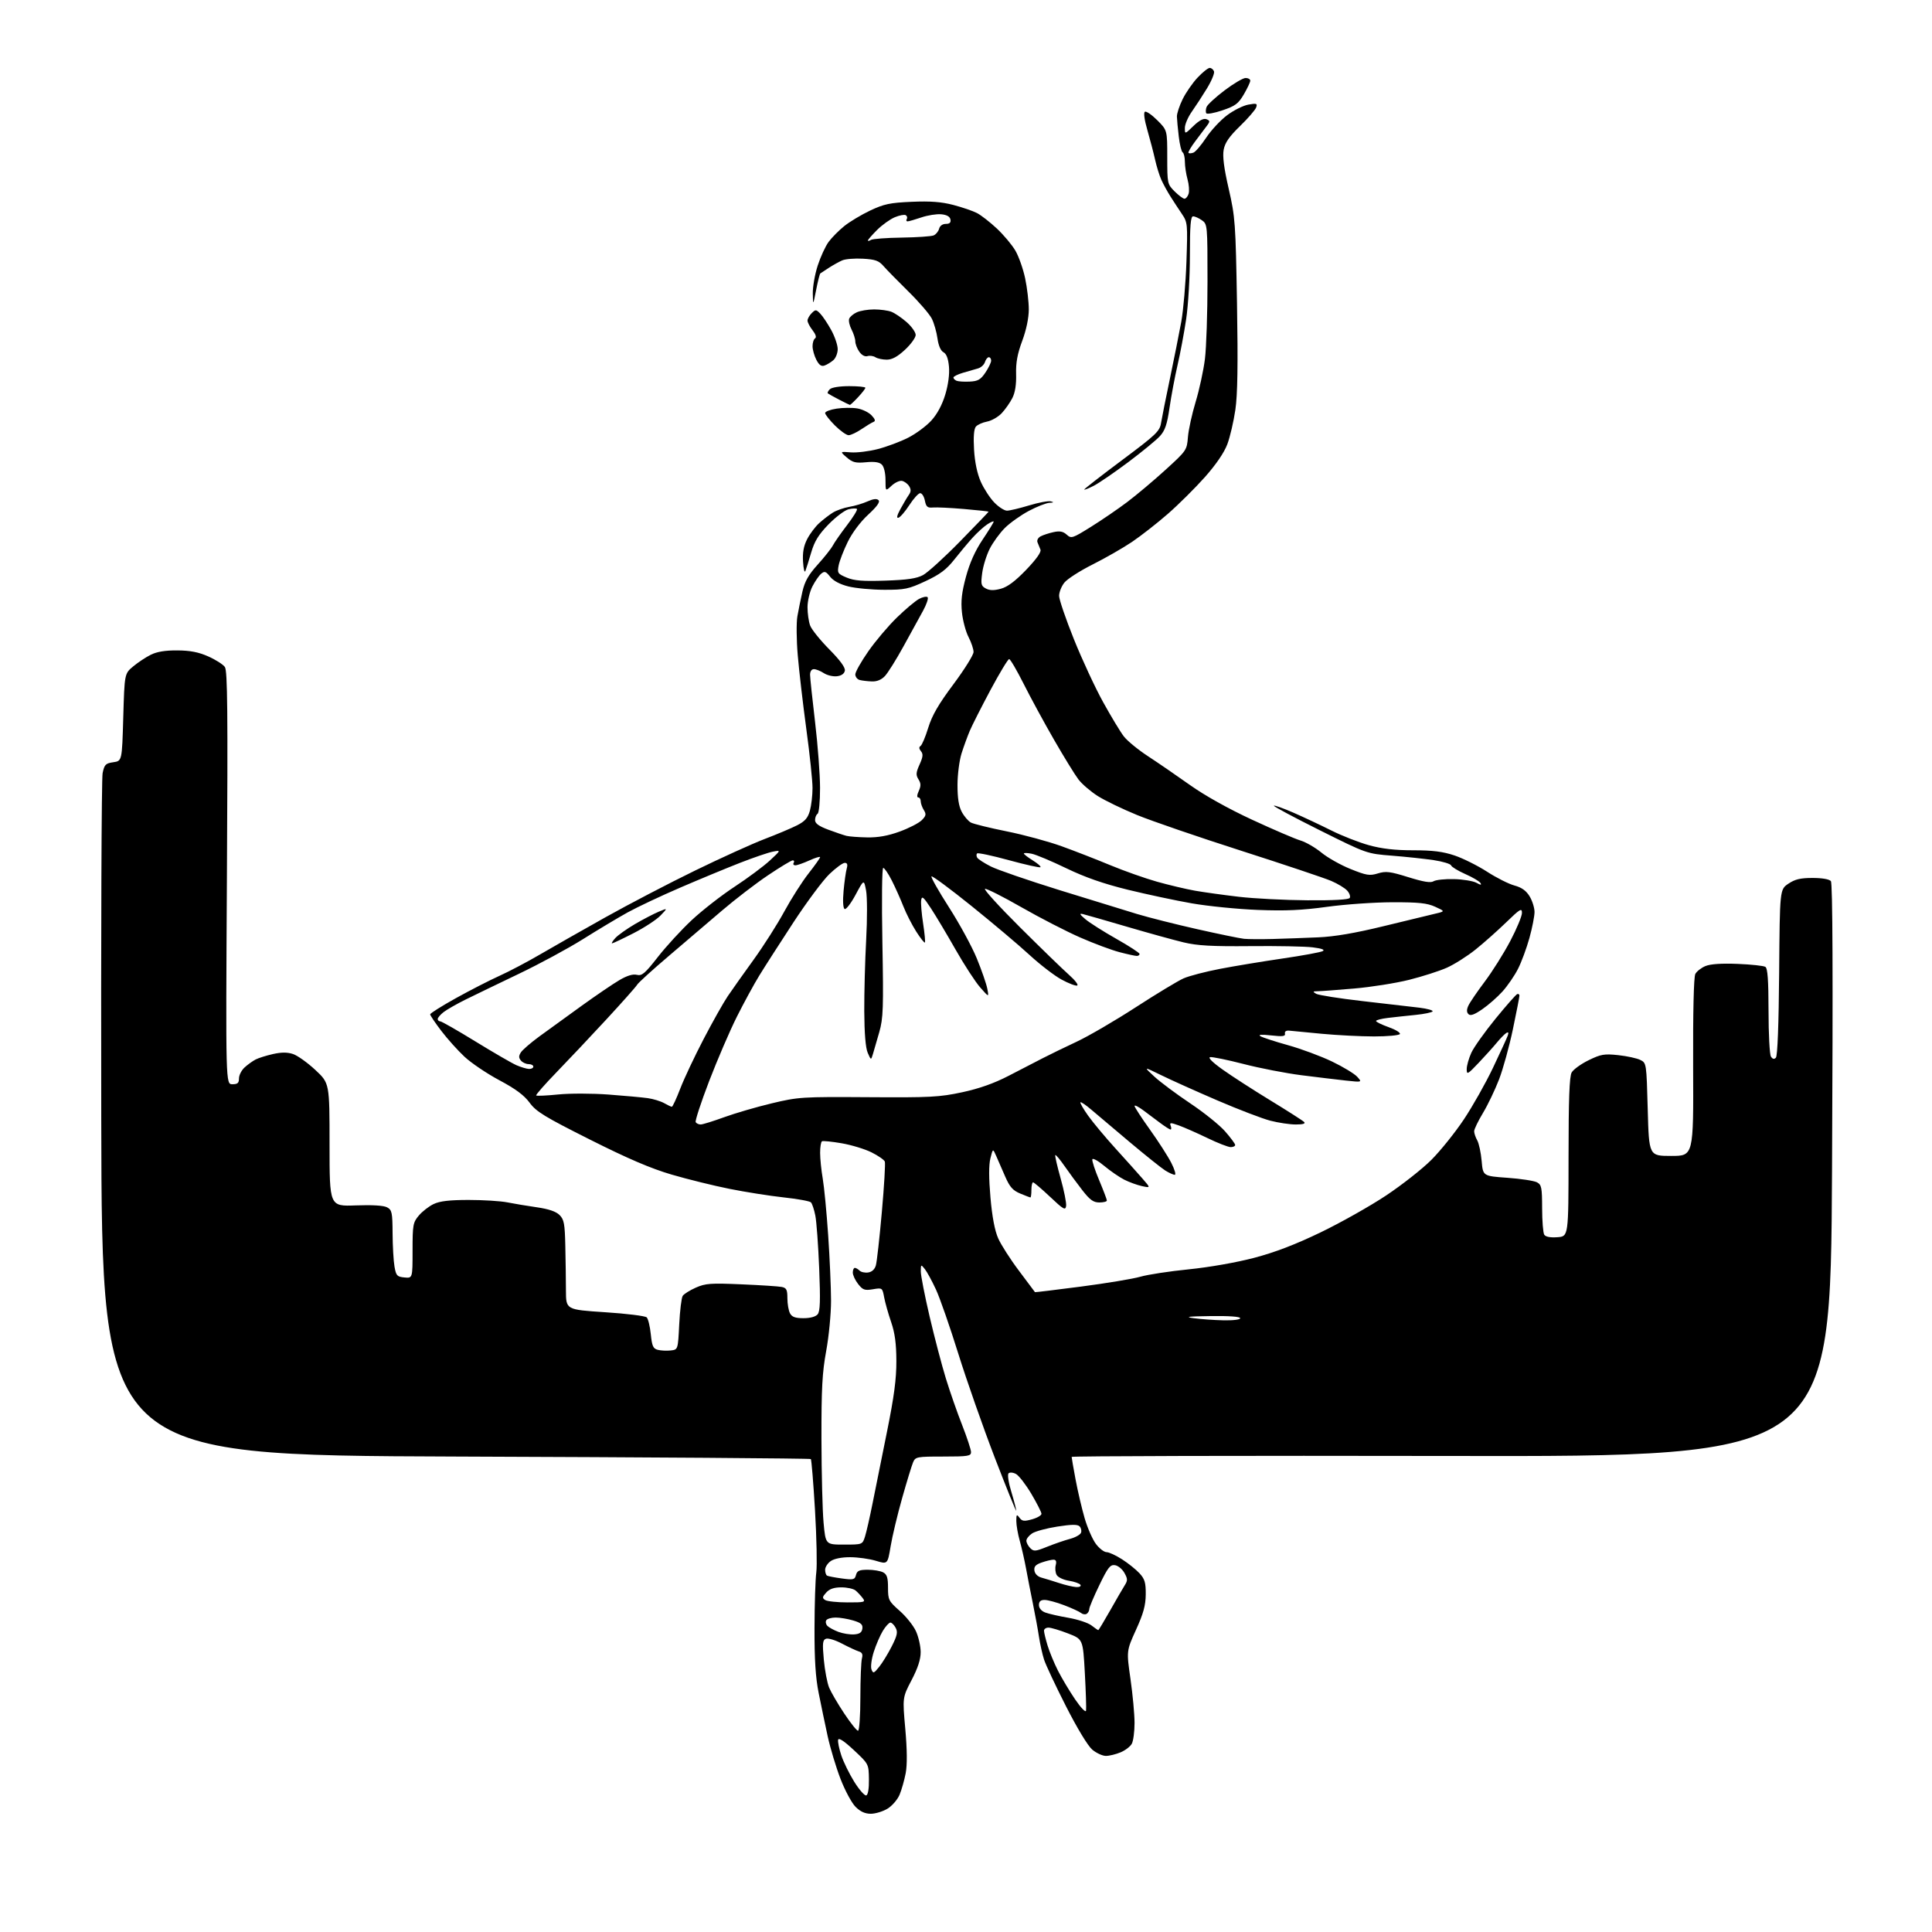 <?xml version="1.0" encoding="UTF-8" standalone="no"?>
<svg 
  version="1.1" 
  xmlns="http://www.w3.org/2000/svg" 
  xmlns:xlink="http://www.w3.org/1999/xlink" 
  xmlns:svg="http://www.w3.org/2000/svg"
  xmlns:rdf="http://www.w3.org/1999/02/22-rdf-syntax-ns#"
  xmlns:cc="http://creativecommons.org/ns#"
  xmlns:dc="http://purl.org/dc/elements/1.1/"
  viewBox="0 0 768 768"
  width="768"
  height="768"
>
<style>svg {background-color: white; }</style>"
<path stroke="none" fill="black" fill-rule="evenodd" d="M346.17,721.00C343.87,721.00 342.00,720.15 340.09,718.24C338.57,716.73 335.88,711.72 334.11,707.12C332.33,702.52 330.04,694.87 329.00,690.13C327.97,685.38 326.36,677.67 325.43,673.00C324.20,666.87 323.74,659.67 323.78,647.20C323.80,637.68 324.13,627.72 324.49,625.07C324.85,622.42 324.62,611.31 323.98,600.38C323.33,589.44 322.58,580.27 322.32,580.00C322.05,579.73 258.53,579.27 181.17,579.00C40.50,578.50 40.50,578.50 40.25,444.84C40.11,371.33 40.35,309.46 40.79,307.34C41.50,303.93 41.97,303.44 45.04,303.00C48.50,302.50 48.50,302.50 49.00,285.14C49.50,267.78 49.50,267.78 52.93,264.92C54.81,263.35 57.96,261.26 59.93,260.28C62.37,259.06 65.71,258.51 70.50,258.55C75.59,258.58 78.94,259.23 82.79,260.94C85.70,262.23 88.67,264.12 89.39,265.14C90.44,266.64 90.59,282.71 90.20,349.00C89.72,431.00 89.72,431.00 92.36,431.00C94.46,431.00 95.00,430.52 95.00,428.67C95.00,427.40 96.01,425.43 97.25,424.30C98.49,423.17 100.46,421.76 101.62,421.16C102.79,420.56 105.89,419.59 108.51,419.00C111.86,418.25 114.21,418.24 116.48,418.99C118.25,419.58 122.24,422.42 125.35,425.32C131.00,430.58 131.00,430.58 131.00,455.06C131.00,479.55 131.00,479.55 141.36,479.17C147.95,478.92 152.51,479.20 153.86,479.93C155.80,480.96 156.01,481.93 156.06,490.29C156.09,495.35 156.43,501.30 156.82,503.50C157.45,507.10 157.84,507.53 160.76,507.81C164.00,508.13 164.00,508.13 164.00,497.14C164.00,486.89 164.17,485.95 166.49,483.20C167.86,481.57 170.51,479.51 172.39,478.62C174.86,477.45 178.70,477.00 186.32,477.00C192.11,477.00 199.02,477.43 201.67,477.96C204.33,478.49 209.62,479.37 213.43,479.92C218.13,480.60 221.03,481.59 222.43,482.99C224.22,484.77 224.53,486.45 224.72,495.28C224.85,500.90 224.96,508.90 224.97,513.05C225.00,520.61 225.00,520.61 240.52,521.63C249.06,522.18 256.51,523.11 257.08,523.68C257.65,524.25 258.38,527.26 258.70,530.37C259.19,535.15 259.63,536.12 261.52,536.59C262.75,536.90 265.05,537.01 266.63,536.83C269.50,536.50 269.50,536.50 270.00,526.50C270.27,521.00 270.90,515.89 271.38,515.14C271.86,514.39 274.21,512.91 276.59,511.86C280.42,510.16 282.49,510.01 294.71,510.54C302.29,510.86 309.51,511.33 310.75,511.58C312.64,511.96 313.00,512.69 313.00,516.08C313.00,518.31 313.47,521.00 314.04,522.07C314.81,523.52 316.14,524.00 319.41,524.00C322.10,524.00 324.24,523.41 325.03,522.46C326.02,521.27 326.16,517.10 325.64,504.21C325.27,495.02 324.58,485.55 324.10,483.17C323.63,480.79 322.84,478.44 322.35,477.95C321.86,477.46 316.97,476.57 311.48,475.98C305.99,475.38 296.32,473.86 290.00,472.59C283.68,471.33 273.32,468.77 267.00,466.92C258.71,464.49 249.64,460.60 234.53,453.01C216.46,443.93 213.15,441.91 210.53,438.34C208.36,435.38 204.94,432.84 198.50,429.41C193.55,426.77 187.31,422.56 184.64,420.06C181.96,417.56 177.80,412.92 175.39,409.75C172.97,406.57 171.00,403.64 171.00,403.22C171.00,402.80 175.61,399.90 181.25,396.77C186.89,393.64 194.65,389.66 198.50,387.93C202.35,386.19 209.55,382.40 214.50,379.51C219.45,376.62 231.15,369.97 240.50,364.73C249.85,359.50 265.96,351.09 276.30,346.06C286.64,341.02 299.08,335.38 303.95,333.52C308.82,331.66 314.63,329.21 316.86,328.07C320.00,326.47 321.14,325.17 321.95,322.25C322.52,320.19 322.99,316.15 322.99,313.27C323.00,310.39 321.89,299.82 320.52,289.77C319.16,279.72 317.63,266.55 317.12,260.50C316.60,254.45 316.54,247.47 316.97,245.00C317.40,242.53 318.31,238.09 318.98,235.14C319.91,231.10 321.39,228.49 325.03,224.46C327.69,221.53 330.41,218.09 331.08,216.82C331.76,215.54 334.31,211.88 336.76,208.69C339.21,205.49 340.96,202.63 340.65,202.32C340.34,202.01 338.83,202.07 337.30,202.45C335.76,202.84 332.18,205.54 329.34,208.46C325.39,212.53 323.77,215.16 322.46,219.64C321.52,222.86 320.47,226.18 320.14,227.00C319.81,227.82 319.40,226.16 319.22,223.31C318.99,219.62 319.47,217.02 320.86,214.31C321.94,212.21 324.10,209.34 325.66,207.93C327.22,206.52 329.67,204.64 331.10,203.75C332.54,202.87 335.46,201.85 337.60,201.48C339.75,201.12 343.01,200.15 344.85,199.32C347.14,198.29 348.53,198.13 349.23,198.83C349.93,199.53 348.61,201.36 345.11,204.59C342.02,207.44 338.77,211.77 336.99,215.42C335.35,218.76 333.73,222.96 333.38,224.75C332.79,227.79 333.00,228.10 336.58,229.60C339.57,230.85 342.96,231.11 351.96,230.81C360.64,230.52 364.34,229.98 366.91,228.61C368.78,227.60 375.42,221.57 381.66,215.19C387.90,208.81 393.00,203.50 393.00,203.39C393.00,203.28 388.61,202.81 383.25,202.34C377.89,201.88 372.32,201.61 370.87,201.74C368.68,201.94 368.15,201.48 367.65,198.99C367.32,197.34 366.48,196.02 365.77,196.05C365.07,196.08 363.15,198.20 361.50,200.75C359.85,203.30 357.90,205.57 357.17,205.80C356.28,206.08 356.53,204.96 357.93,202.36C359.08,200.24 360.58,197.71 361.26,196.75C362.17,195.45 362.20,194.55 361.39,193.25C360.78,192.29 359.51,191.35 358.55,191.16C357.60,190.97 355.74,191.84 354.41,193.08C352.00,195.35 352.00,195.35 352.00,190.75C352.00,188.09 351.40,185.54 350.57,184.71C349.57,183.71 347.67,183.42 344.25,183.75C340.15,184.14 338.92,183.84 336.61,181.85C333.85,179.47 333.85,179.47 338.21,179.82C340.61,180.01 345.44,179.42 348.95,178.51C352.47,177.60 357.88,175.58 360.98,174.01C364.08,172.44 368.25,169.35 370.25,167.14C372.59,164.56 374.55,160.88 375.77,156.81C376.95,152.89 377.50,148.70 377.23,145.73C376.94,142.52 376.22,140.65 375.04,140.02C373.94,139.43 373.05,137.37 372.66,134.52C372.31,132.02 371.32,128.51 370.44,126.73C369.57,124.95 365.40,120.10 361.18,115.95C356.95,111.79 352.48,107.22 351.23,105.79C349.35,103.62 347.94,103.12 343.03,102.84C339.78,102.65 336.07,102.95 334.81,103.50C333.54,104.05 331.15,105.38 329.50,106.45C327.85,107.52 326.31,108.53 326.08,108.70C325.85,108.87 325.10,111.82 324.43,115.25C323.20,121.50 323.20,121.50 323.10,116.71C323.04,114.07 323.92,109.07 325.04,105.60C326.17,102.12 328.12,97.87 329.39,96.15C330.66,94.43 333.45,91.61 335.60,89.88C337.74,88.15 342.39,85.36 345.91,83.69C351.40,81.10 353.79,80.59 362.41,80.22C369.83,79.90 374.21,80.23 378.96,81.47C382.51,82.40 386.74,83.85 388.36,84.69C389.99,85.53 393.53,88.29 396.24,90.82C398.95,93.36 402.27,97.31 403.61,99.60C404.96,101.90 406.71,106.86 407.51,110.64C408.31,114.41 408.96,119.97 408.96,123.00C408.95,126.45 407.98,131.11 406.35,135.50C404.44,140.64 403.79,144.15 403.92,148.70C404.04,152.81 403.54,156.02 402.44,158.20C401.52,160.02 399.62,162.73 398.21,164.24C396.80,165.74 394.17,167.25 392.36,167.59C390.55,167.93 388.55,168.84 387.91,169.61C387.15,170.53 386.90,173.70 387.20,178.76C387.50,183.74 388.45,188.28 389.88,191.50C391.10,194.25 393.52,197.96 395.25,199.75C396.98,201.54 399.25,203.00 400.29,203.00C401.34,203.00 405.28,202.06 409.05,200.92C412.82,199.77 416.71,199.04 417.70,199.30C419.05,199.65 418.91,199.80 417.14,199.88C415.84,199.95 412.16,201.40 408.95,203.11C405.74,204.82 401.47,207.86 399.46,209.86C397.45,211.86 394.74,215.58 393.45,218.11C392.16,220.65 390.80,224.99 390.44,227.77C389.84,232.25 390.00,232.93 391.89,233.94C393.41,234.75 395.10,234.78 397.84,234.04C400.52,233.32 403.56,231.04 407.94,226.49C411.96,222.29 413.99,219.44 413.60,218.48C413.27,217.67 412.74,216.36 412.42,215.58C412.10,214.77 412.64,213.74 413.67,213.20C414.68,212.67 416.99,211.92 418.82,211.52C421.29,210.99 422.62,211.25 424.03,212.53C425.85,214.17 426.28,214.03 433.63,209.45C437.87,206.81 444.37,202.37 448.07,199.58C451.78,196.78 458.64,191.02 463.31,186.76C471.66,179.16 471.82,178.92 472.22,173.76C472.45,170.87 473.83,164.56 475.29,159.74C476.75,154.93 478.40,147.29 478.97,142.77C479.54,138.25 480.00,124.33 480.00,111.83C480.00,89.49 479.96,89.09 477.78,87.56C476.56,86.70 474.98,86.00 474.28,86.00C473.30,86.00 473.00,89.59 473.00,101.51C473.00,110.12 472.34,121.41 471.51,126.91C470.70,132.35 469.16,140.56 468.09,145.15C467.03,149.74 465.60,157.32 464.92,162.00C463.95,168.69 463.14,171.11 461.09,173.36C459.67,174.93 454.00,179.58 448.50,183.71C443.00,187.83 436.81,192.07 434.75,193.12C432.69,194.18 431.00,194.84 431.00,194.59C431.00,194.34 437.74,189.10 445.98,182.95C459.61,172.77 461.01,171.44 461.54,168.13C461.86,166.14 463.45,158.17 465.08,150.43C466.70,142.69 468.72,132.57 469.57,127.93C470.41,123.29 471.34,112.53 471.63,104.00C472.14,88.99 472.08,88.39 469.83,85.06C468.55,83.17 466.49,80.02 465.25,78.06C464.01,76.10 462.38,73.11 461.62,71.41C460.86,69.71 459.75,66.11 459.15,63.41C458.55,60.71 457.18,55.47 456.11,51.76C454.92,47.67 454.53,44.79 455.11,44.43C455.64,44.10 457.86,45.62 460.04,47.80C464.00,51.76 464.00,51.76 464.00,62.46C464.00,72.95 464.06,73.21 466.92,76.08C468.53,77.68 470.30,79.00 470.86,79.00C471.41,79.00 472.15,78.12 472.49,77.03C472.83,75.95 472.64,73.37 472.06,71.28C471.48,69.20 471.01,66.06 471.01,64.31C471.00,62.55 470.61,60.87 470.13,60.58C469.64,60.28 468.95,57.44 468.58,54.27C468.20,51.10 467.87,47.52 467.84,46.33C467.81,45.14 468.84,42.01 470.14,39.38C471.44,36.75 474.12,32.89 476.10,30.80C478.07,28.71 480.22,27.00 480.88,27.00C481.53,27.00 482.30,27.61 482.58,28.35C482.87,29.10 481.62,32.13 479.81,35.10C478.00,38.07 475.27,42.26 473.76,44.40C472.24,46.55 471.00,49.45 471.00,50.85C471.00,53.39 471.00,53.39 474.43,50.06C476.73,47.84 478.43,46.95 479.55,47.38C481.00,47.94 481.04,48.28 479.86,49.87C479.11,50.88 477.03,53.64 475.24,56.01C473.45,58.38 472.19,60.53 472.45,60.78C472.71,61.04 473.59,60.99 474.42,60.67C475.24,60.35 477.52,57.69 479.47,54.74C481.42,51.80 485.15,47.79 487.76,45.83C490.37,43.86 494.18,41.96 496.23,41.59C499.54,40.99 499.90,41.12 499.34,42.71C499.00,43.69 496.11,47.03 492.93,50.12C488.65,54.27 486.96,56.71 486.43,59.50C485.94,62.15 486.53,66.79 488.44,75.09C491.01,86.31 491.18,88.63 491.73,120.71C492.14,144.99 491.96,156.87 491.07,162.93C490.39,167.56 488.96,173.71 487.88,176.59C486.63,179.92 483.40,184.65 478.96,189.66C475.12,193.97 468.50,200.55 464.24,204.27C459.98,207.99 453.57,213.00 450.00,215.41C446.43,217.82 439.37,221.86 434.33,224.39C429.28,226.92 424.22,230.18 423.08,231.63C421.93,233.08 421.00,235.45 421.01,236.88C421.01,238.32 423.68,246.10 426.92,254.17C430.17,262.24 435.39,273.48 438.53,279.14C441.66,284.80 445.34,290.90 446.71,292.69C448.08,294.48 452.42,298.05 456.35,300.61C460.28,303.18 467.77,308.32 473.00,312.04C478.89,316.23 488.29,321.48 497.74,325.86C506.12,329.74 514.75,333.45 516.93,334.10C519.10,334.75 522.85,336.92 525.27,338.91C527.69,340.91 532.90,343.85 536.85,345.44C543.20,348.00 544.45,348.20 547.72,347.20C550.90,346.22 552.57,346.43 559.83,348.69C565.94,350.59 568.71,351.04 569.88,350.31C570.77,349.75 574.42,349.37 578.00,349.46C581.58,349.55 585.57,350.21 586.87,350.91C588.63,351.87 589.05,351.89 588.49,350.99C588.08,350.32 585.37,348.73 582.47,347.45C579.58,346.16 577.04,344.62 576.84,344.02C576.64,343.41 573.55,342.47 569.99,341.93C566.42,341.39 558.96,340.59 553.41,340.15C543.32,339.36 543.32,339.36 524.63,330.04C514.36,324.91 506.15,320.52 506.38,320.28C506.62,320.04 510.12,321.29 514.16,323.05C518.20,324.82 524.96,327.99 529.19,330.11C533.41,332.23 540.15,334.87 544.16,335.98C549.31,337.40 554.50,338.00 561.76,338.00C569.54,338.00 573.57,338.51 578.22,340.07C581.61,341.22 587.42,344.12 591.14,346.52C594.86,348.93 599.75,351.39 602.00,352.00C604.88,352.77 606.67,354.05 608.04,356.30C609.11,358.06 609.99,360.86 610.00,362.52C610.00,364.18 609.09,368.83 607.97,372.86C606.86,376.88 604.82,382.40 603.44,385.12C602.06,387.85 599.28,391.89 597.27,394.12C595.26,396.35 591.64,399.53 589.22,401.19C586.06,403.37 584.51,403.91 583.74,403.14C582.98,402.38 582.96,401.37 583.70,399.77C584.27,398.51 587.20,394.21 590.21,390.21C593.22,386.21 597.78,378.96 600.34,374.10C602.90,369.24 605.00,364.20 605.00,362.91C605.00,360.84 604.26,361.28 598.75,366.63C595.31,369.96 589.80,374.86 586.50,377.50C583.20,380.14 578.08,383.38 575.13,384.69C572.17,386.01 565.42,388.17 560.13,389.50C554.83,390.82 545.02,392.38 538.33,392.95C531.63,393.53 525.11,394.01 523.83,394.03C521.81,394.06 521.73,394.19 523.19,395.05C524.13,395.59 532.45,396.90 541.69,397.96C550.94,399.02 561.08,400.19 564.23,400.57C567.37,400.96 569.74,401.61 569.48,402.04C569.22,402.46 566.19,403.09 562.75,403.44C559.31,403.78 554.36,404.32 551.75,404.63C549.14,404.94 547.00,405.49 547.00,405.86C547.00,406.23 549.26,407.33 552.03,408.32C554.79,409.30 556.79,410.53 556.47,411.05C556.15,411.57 551.52,412.00 546.19,412.00C540.86,411.99 531.55,411.52 525.50,410.95C519.45,410.37 513.60,409.81 512.50,409.70C511.27,409.58 510.61,410.02 510.79,410.87C511.02,411.96 509.91,412.11 505.29,411.59C501.49,411.17 500.02,411.27 501.02,411.89C501.85,412.41 506.80,414.03 512.02,415.48C517.23,416.93 525.11,419.86 529.52,421.98C533.93,424.10 538.43,426.83 539.52,428.04C541.50,430.24 541.50,430.24 535.00,429.54C531.42,429.15 523.45,428.19 517.28,427.41C511.10,426.62 500.77,424.62 494.32,422.95C487.87,421.29 481.90,420.07 481.05,420.23C480.10,420.42 482.02,422.33 486.00,425.16C489.57,427.71 498.10,433.22 504.95,437.40C511.80,441.58 517.85,445.45 518.40,446.00C519.07,446.67 517.96,447.00 515.09,447.00C512.73,447.00 508.17,446.32 504.97,445.49C501.77,444.66 492.33,441.05 484.01,437.47C475.68,433.89 465.63,429.38 461.68,427.44C454.50,423.93 454.50,423.93 458.86,427.95C461.26,430.16 467.67,434.94 473.10,438.57C478.53,442.19 484.78,447.21 486.98,449.72C489.19,452.23 491.00,454.67 491.00,455.14C491.00,455.61 490.20,456.00 489.22,456.00C488.24,456.00 484.08,454.38 479.97,452.39C475.86,450.41 470.77,448.16 468.65,447.40C465.26,446.18 464.86,446.20 465.36,447.51C465.68,448.33 465.66,449.00 465.31,449.00C464.97,449.00 463.18,447.87 461.34,446.50C459.50,445.12 456.42,442.82 454.50,441.38C452.57,439.94 451.00,439.16 451.00,439.63C451.00,440.11 453.74,444.33 457.09,449.00C460.44,453.68 464.27,459.64 465.60,462.25C466.94,464.86 467.56,467.00 466.98,467.00C466.40,467.00 464.71,466.23 463.21,465.30C461.72,464.36 455.38,459.30 449.13,454.05C442.87,448.80 435.99,442.98 433.83,441.13C431.67,439.28 429.72,437.95 429.49,438.18C429.26,438.41 430.63,440.80 432.54,443.49C434.45,446.17 439.31,452.00 443.34,456.44C447.36,460.87 452.18,466.24 454.04,468.38C457.43,472.25 457.43,472.25 453.96,471.50C452.06,471.09 448.89,469.94 446.93,468.95C444.97,467.96 441.38,465.49 438.96,463.47C436.55,461.45 434.41,460.27 434.22,460.84C434.03,461.41 435.25,465.16 436.94,469.17C438.62,473.18 440.00,476.81 440.00,477.23C440.00,477.65 438.66,478.00 437.02,478.00C434.65,478.00 433.28,477.02 430.27,473.16C428.20,470.50 425.01,466.17 423.19,463.55C421.37,460.93 419.71,458.95 419.50,459.16C419.29,459.38 420.24,463.53 421.61,468.40C422.98,473.27 423.97,478.21 423.80,479.38C423.53,481.24 422.75,480.80 417.41,475.75C414.06,472.59 411.02,470.00 410.66,470.00C410.30,470.00 410.00,471.35 410.00,473.00C410.00,474.65 409.83,476.00 409.62,476.00C409.41,476.00 407.58,475.30 405.55,474.45C402.61,473.23 401.38,471.84 399.58,467.70C398.34,464.84 396.72,461.15 396.00,459.50C394.69,456.50 394.69,456.50 393.70,460.46C393.04,463.08 393.05,468.31 393.72,476.01C394.39,483.68 395.43,489.19 396.80,492.27C397.93,494.83 401.66,500.66 405.10,505.21C408.53,509.77 411.37,513.57 411.42,513.65C411.46,513.74 419.72,512.74 429.76,511.43C439.81,510.12 450.40,508.36 453.30,507.52C456.20,506.67 464.86,505.35 472.54,504.58C480.69,503.76 491.49,501.86 498.50,500.02C506.83,497.83 514.94,494.72 525.00,489.87C532.98,486.02 544.67,479.43 550.99,475.23C557.32,471.02 565.43,464.64 569.02,461.04C572.61,457.44 578.40,450.24 581.87,445.04C585.35,439.83 590.56,430.61 593.45,424.54C596.34,418.47 598.99,412.69 599.34,411.70C599.79,410.43 599.61,410.12 598.75,410.65C598.08,411.07 596.40,412.78 595.02,414.46C593.65,416.13 590.39,419.75 587.78,422.50C583.39,427.13 583.04,427.32 583.04,425.00C583.04,423.62 583.87,420.70 584.87,418.50C585.88,416.30 590.20,410.23 594.46,405.00C598.73,399.77 602.62,395.35 603.11,395.17C603.60,394.98 604.00,395.27 604.00,395.79C604.00,396.32 602.83,402.32 601.40,409.13C599.98,415.93 597.50,424.90 595.91,429.05C594.31,433.21 591.43,439.23 589.50,442.43C587.58,445.62 586.00,448.89 586.00,449.69C586.00,450.48 586.55,452.11 587.23,453.32C587.90,454.52 588.69,458.20 588.98,461.50C589.50,467.50 589.50,467.50 599.21,468.19C604.55,468.57 609.83,469.38 610.96,469.98C612.79,470.96 613.00,472.04 613.02,480.29C613.02,485.35 613.41,490.09 613.86,490.81C614.40,491.66 616.26,492.02 619.10,491.81C623.50,491.50 623.50,491.50 623.52,460.00C623.53,436.96 623.86,427.92 624.76,426.33C625.44,425.13 628.47,422.94 631.49,421.46C636.38,419.07 637.70,418.84 643.30,419.44C646.76,419.81 650.70,420.67 652.05,421.34C654.49,422.55 654.50,422.64 655.00,441.03C655.50,459.50 655.50,459.50 664.35,459.50C673.20,459.50 673.20,459.50 673.05,424.27C672.96,402.24 673.29,388.33 673.92,387.16C674.47,386.12 676.29,384.71 677.95,384.02C679.94,383.20 684.33,382.90 690.74,383.16C696.11,383.38 701.06,383.91 701.75,384.34C702.67,384.91 703.00,389.55 703.02,401.81C703.02,410.99 703.45,419.17 703.97,419.99C704.62,421.01 705.24,421.16 705.94,420.46C706.60,419.80 707.07,407.36 707.24,386.50C707.50,353.58 707.50,353.58 710.90,351.29C713.54,349.51 715.69,349.00 720.53,349.00C724.30,349.00 727.17,349.49 727.80,350.26C728.51,351.12 728.66,387.03 728.26,465.28C727.68,579.05 727.68,579.05 576.84,578.77C493.88,578.62 426.00,578.79 426.00,579.14C426.00,579.49 426.70,583.54 427.56,588.14C428.42,592.74 430.04,599.65 431.16,603.50C432.28,607.35 434.30,611.96 435.65,613.75C437.00,615.54 438.89,617.00 439.86,617.00C440.82,617.00 443.61,618.29 446.05,619.86C448.50,621.43 451.62,623.94 453.00,625.44C455.07,627.70 455.49,629.14 455.45,633.83C455.41,638.19 454.51,641.44 451.58,647.87C447.78,656.25 447.78,656.25 449.39,667.46C450.27,673.62 451.00,681.47 451.00,684.90C451.00,688.33 450.51,692.04 449.92,693.15C449.33,694.26 447.31,695.81 445.45,696.58C443.59,697.36 440.96,698.00 439.61,698.00C438.26,698.00 435.83,696.88 434.20,695.52C432.46,694.05 428.19,687.01 423.75,678.27C419.62,670.15 415.69,661.79 415.03,659.71C414.36,657.62 413.46,653.57 413.02,650.71C412.59,647.84 411.50,641.90 410.60,637.50C409.70,633.10 408.47,626.80 407.87,623.50C407.26,620.20 406.15,615.28 405.39,612.57C404.62,609.86 404.00,606.28 404.00,604.63C404.00,601.99 404.15,601.82 405.25,603.31C406.30,604.72 407.10,604.83 410.25,603.95C412.31,603.38 414.00,602.39 414.00,601.76C414.00,601.13 412.18,597.56 409.97,593.82C407.75,590.09 405.00,586.53 403.86,585.92C402.68,585.30 401.41,585.19 400.92,585.68C400.42,586.18 400.90,589.36 402.02,593.03C403.10,596.59 403.97,599.95 403.96,600.50C403.95,601.05 400.13,591.60 395.46,579.50C390.80,567.40 384.27,548.77 380.94,538.11C377.62,527.45 373.62,515.97 372.06,512.61C370.51,509.25 368.52,505.60 367.65,504.50C366.10,502.55 366.06,502.57 366.03,505.37C366.01,506.95 367.60,515.05 369.54,523.37C371.49,531.69 374.40,542.77 376.01,548.00C377.62,553.23 380.52,561.55 382.47,566.49C384.41,571.44 386.00,576.28 386.00,577.24C386.00,578.81 384.82,579.00 374.98,579.00C364.50,579.00 363.91,579.11 362.98,581.25C362.45,582.49 360.48,588.90 358.62,595.50C356.75,602.10 354.69,610.73 354.04,614.68C352.84,621.86 352.84,621.86 348.17,620.44C345.60,619.66 341.01,619.02 337.97,619.01C334.57,619.00 331.59,619.60 330.22,620.56C329.00,621.41 328.00,622.96 328.00,624.00C328.00,625.03 328.34,626.08 328.75,626.33C329.16,626.57 331.80,627.08 334.61,627.46C339.25,628.09 339.78,627.96 340.27,626.08C340.71,624.39 341.60,624.00 344.97,624.00C347.26,624.00 350.00,624.47 351.07,625.04C352.59,625.85 353.00,627.15 353.00,631.16C353.00,635.96 353.26,636.48 357.64,640.34C360.20,642.58 363.11,646.24 364.12,648.46C365.13,650.68 365.97,654.39 365.98,656.70C365.99,659.62 364.89,663.02 362.38,667.84C358.75,674.78 358.75,674.78 359.87,687.30C360.60,695.58 360.66,701.53 360.03,704.86C359.50,707.63 358.41,711.48 357.60,713.42C356.78,715.37 354.63,717.86 352.81,718.97C350.99,720.08 348.00,720.99 346.17,721.00zM344.36,713.70C345.06,713.45 345.47,710.97 345.41,707.25C345.32,701.21 345.32,701.21 339.41,695.69C335.51,692.05 333.39,690.66 333.17,691.60C332.99,692.38 333.56,695.18 334.44,697.82C335.32,700.46 337.65,705.20 339.62,708.36C341.60,711.51 343.73,713.92 344.36,713.70zM341.08,688.00C341.59,688.00 342.01,682.17 342.01,674.75C342.02,667.46 342.30,660.49 342.63,659.26C343.07,657.62 342.73,656.87 341.36,656.46C340.34,656.14 337.34,654.75 334.70,653.36C332.06,651.96 329.19,651.10 328.33,651.43C327.01,651.93 326.88,653.23 327.48,659.76C327.88,664.02 328.83,669.01 329.59,670.85C330.36,672.70 333.05,677.31 335.57,681.10C338.09,684.90 340.57,688.00 341.08,688.00zM431.72,680.00C431.86,679.17 431.65,672.45 431.24,665.06C430.50,651.61 430.50,651.61 424.54,649.31C421.26,648.04 417.77,647.00 416.79,647.00C415.80,647.00 415.00,647.56 415.01,648.25C415.02,648.94 415.65,651.57 416.42,654.10C417.19,656.63 419.04,661.13 420.55,664.10C422.05,667.07 425.12,672.20 427.36,675.50C429.69,678.92 431.56,680.86 431.72,680.00zM349.50,662.58C350.79,660.98 353.04,657.30 354.50,654.41C356.66,650.14 356.95,648.77 356.04,647.08C355.43,645.94 354.49,645.00 353.95,645.00C353.41,645.00 352.07,646.46 350.97,648.25C349.88,650.04 348.24,653.81 347.34,656.64C346.43,659.49 346.03,662.61 346.43,663.64C347.09,665.33 347.37,665.23 349.50,662.58zM339.50,649.70C341.70,649.55 342.58,648.94 342.80,647.42C343.03,645.77 342.29,645.10 339.18,644.17C337.03,643.53 333.88,643.00 332.19,643.00C330.50,643.00 328.82,643.49 328.45,644.09C328.08,644.69 328.29,645.70 328.93,646.34C329.57,646.98 331.53,648.04 333.29,648.70C335.06,649.36 337.85,649.81 339.50,649.70zM436.58,648.00C436.74,648.00 438.85,644.51 441.26,640.25C443.66,635.99 446.28,631.48 447.06,630.24C448.31,628.26 448.30,627.63 446.96,625.24C446.12,623.73 444.43,622.36 443.21,622.18C441.32,621.91 440.40,623.08 437.00,630.13C434.80,634.67 433.00,638.95 433.00,639.64C433.00,640.32 432.53,641.17 431.96,641.53C431.38,641.88 430.37,641.72 429.71,641.17C429.04,640.63 426.02,639.24 423.00,638.09C419.98,636.94 416.49,636.00 415.25,636.00C413.66,636.00 413.00,636.59 413.00,638.02C413.00,639.26 413.97,640.42 415.48,640.99C416.84,641.51 421.00,642.46 424.73,643.10C428.45,643.75 432.57,645.11 433.88,646.14C435.20,647.16 436.41,648.00 436.58,648.00zM336.87,636.98C343.73,637.00 344.15,636.88 342.92,635.25C342.19,634.29 340.93,632.94 340.11,632.25C339.29,631.56 336.75,631.00 334.46,631.00C331.54,631.00 329.76,631.61 328.44,633.06C326.85,634.82 326.79,635.26 328.04,636.05C328.84,636.55 332.82,636.98 336.87,636.98zM427.81,630.88C429.11,630.95 429.85,630.57 429.50,630.00C429.16,629.45 427.09,628.72 424.91,628.37C422.69,628.02 420.52,626.98 420.02,626.03C419.51,625.09 419.36,623.35 419.67,622.16C420.06,620.67 419.78,620.00 418.77,620.00C417.96,620.00 415.86,620.50 414.09,621.12C411.66,621.96 410.96,622.74 411.20,624.35C411.38,625.61 412.50,626.73 414.00,627.13C415.38,627.50 418.52,628.47 421.00,629.28C423.48,630.09 426.54,630.81 427.81,630.88zM416.29,614.84C419.16,613.69 423.23,612.29 425.34,611.73C427.45,611.17 429.42,610.07 429.72,609.29C430.02,608.51 429.76,607.36 429.15,606.75C428.33,605.93 425.99,605.95 420.31,606.84C416.07,607.50 411.56,608.71 410.30,609.54C409.03,610.37 408.00,611.68 408.00,612.45C408.00,613.22 408.69,614.55 409.54,615.40C410.93,616.79 411.60,616.73 416.29,614.84zM335.51,614.00C342.84,614.00 342.84,614.00 343.87,610.75C344.43,608.96 345.79,603.00 346.88,597.50C347.98,592.00 350.56,579.17 352.62,569.00C355.42,555.14 356.35,548.12 356.32,541.00C356.30,534.08 355.73,529.87 354.23,525.50C353.09,522.20 351.85,517.78 351.46,515.68C350.76,511.91 350.71,511.87 347.00,512.50C343.73,513.05 342.98,512.79 341.13,510.43C339.96,508.95 339.00,506.89 339.00,505.87C339.00,504.84 339.36,504.00 339.80,504.00C340.24,504.00 341.09,504.49 341.68,505.08C342.28,505.68 343.82,506.02 345.11,505.83C346.60,505.62 347.72,504.59 348.17,503.00C348.57,501.62 349.64,492.06 350.55,481.75C351.47,471.44 352.00,462.44 351.73,461.74C351.46,461.05 349.09,459.40 346.46,458.09C343.83,456.77 338.49,455.15 334.59,454.47C330.69,453.80 327.16,453.44 326.75,453.68C326.34,453.92 326.00,456.00 326.01,458.31C326.01,460.61 326.48,465.20 327.05,468.50C327.62,471.80 328.59,481.93 329.21,491.00C329.83,500.07 330.34,511.77 330.35,517.00C330.36,522.23 329.49,531.23 328.43,537.00C326.85,545.59 326.51,551.95 326.54,572.00C326.57,585.48 326.94,600.44 327.38,605.25C328.18,614.00 328.18,614.00 335.51,614.00zM486.25,524.84C490.19,524.93 493.00,524.58 493.00,524.00C493.00,523.38 488.52,523.06 481.25,523.16C472.31,523.28 470.70,523.48 474.50,524.00C477.25,524.38 482.54,524.76 486.25,524.84zM278.53,447.00C279.31,447.00 283.49,445.70 287.83,444.12C292.17,442.54 300.68,440.05 306.75,438.60C317.39,436.06 318.70,435.98 345.13,436.15C369.77,436.32 373.50,436.12 382.47,434.19C389.29,432.73 395.15,430.65 400.97,427.64C405.66,425.22 411.75,422.07 414.50,420.65C417.25,419.23 423.32,416.28 428.00,414.09C432.68,411.90 443.25,405.74 451.50,400.39C459.75,395.04 468.30,389.88 470.50,388.91C472.70,387.94 479.23,386.24 485.00,385.13C490.77,384.02 501.99,382.17 509.92,381.01C517.86,379.85 525.01,378.53 525.81,378.08C526.79,377.54 525.45,377.04 521.85,376.59C518.87,376.21 507.67,375.99 496.96,376.10C481.72,376.24 475.98,375.92 470.50,374.61C466.65,373.69 456.52,370.89 448.00,368.39C439.48,365.89 431.60,363.63 430.50,363.37C428.94,363.00 429.15,363.45 431.47,365.41C433.10,366.79 438.61,370.29 443.72,373.18C448.82,376.06 453.00,378.78 453.00,379.21C453.00,379.65 452.50,380.00 451.89,380.00C451.29,380.00 448.23,379.34 445.10,378.52C441.96,377.71 434.92,375.09 429.45,372.69C423.98,370.30 413.45,364.88 406.05,360.65C398.66,356.42 392.13,353.13 391.55,353.34C390.97,353.55 397.25,360.44 405.50,368.65C413.75,376.86 422.49,385.34 424.92,387.49C427.35,389.63 428.82,391.56 428.19,391.77C427.56,391.98 424.75,390.90 421.94,389.37C419.13,387.84 413.37,383.41 409.14,379.51C404.92,375.62 394.57,366.90 386.16,360.13C377.74,353.35 370.60,348.07 370.28,348.38C369.97,348.70 373.12,354.25 377.27,360.73C381.42,367.20 386.39,376.32 388.30,381.00C390.22,385.68 392.09,391.07 392.46,393.00C393.14,396.50 393.14,396.50 389.63,392.50C387.70,390.30 383.31,383.55 379.87,377.50C376.43,371.45 372.02,364.06 370.06,361.07C367.07,356.51 366.45,356.00 366.18,357.85C366.00,359.06 366.35,363.25 366.96,367.16C367.56,371.07 367.88,374.45 367.66,374.67C367.44,374.90 365.88,372.92 364.20,370.29C362.52,367.65 360.21,363.13 359.08,360.23C357.94,357.33 355.88,352.72 354.49,349.98C353.10,347.24 351.57,345.00 351.09,345.00C350.60,345.00 350.46,357.94 350.76,374.53C351.24,400.80 351.10,404.74 349.53,410.28C348.56,413.70 347.42,417.62 347.00,419.00C346.24,421.50 346.24,421.50 344.93,418.50C344.08,416.55 343.61,410.77 343.56,402.00C343.53,394.57 343.87,381.75 344.32,373.50C344.77,365.25 344.75,356.48 344.28,354.00C343.42,349.50 343.42,349.50 340.08,355.73C338.24,359.16 336.29,361.68 335.74,361.34C335.13,360.96 334.97,358.13 335.34,354.11C335.67,350.47 336.24,346.49 336.59,345.25C337.04,343.66 336.81,343.00 335.80,343.00C335.00,343.00 332.26,345.01 329.70,347.46C327.14,349.92 320.69,358.58 315.37,366.71C310.05,374.85 303.96,384.32 301.85,387.77C299.73,391.21 295.71,398.60 292.91,404.18C290.11,409.76 285.16,421.27 281.90,429.75C278.65,438.23 276.24,445.59 276.55,446.09C276.86,446.59 277.75,447.00 278.53,447.00zM267.06,439.96C267.37,439.98 268.88,436.74 270.41,432.75C271.94,428.76 276.13,419.88 279.71,413.02C283.29,406.15 287.60,398.50 289.28,396.02C290.96,393.53 295.59,387.00 299.57,381.50C303.54,376.00 309.04,367.37 311.78,362.31C314.53,357.26 318.85,350.48 321.38,347.25C323.92,344.02 326.00,341.09 326.00,340.74C326.00,340.39 324.09,340.97 321.75,342.03C319.41,343.09 316.91,343.97 316.19,343.98C315.47,343.99 315.16,343.55 315.50,343.00C315.84,342.45 315.67,342.00 315.12,342.00C314.58,342.00 310.16,344.66 305.32,347.92C300.47,351.17 292.23,357.50 287.00,361.97C281.77,366.45 272.23,374.59 265.79,380.07C259.35,385.55 253.72,390.66 253.29,391.43C252.86,392.20 247.37,398.38 241.11,405.16C234.84,411.95 225.88,421.44 221.20,426.27C216.53,431.09 212.90,435.23 213.14,435.47C213.38,435.71 217.33,435.53 221.91,435.07C226.51,434.60 235.48,434.62 241.88,435.10C248.27,435.57 255.30,436.22 257.50,436.53C259.70,436.84 262.62,437.74 264.00,438.51C265.38,439.29 266.75,439.95 267.06,439.96zM210.25,424.92C211.21,424.96 212.00,424.55 212.00,424.00C212.00,423.45 211.16,423.00 210.12,423.00C209.09,423.00 207.71,422.36 207.07,421.58C206.16,420.49 206.16,419.73 207.07,418.33C207.72,417.32 211.01,414.48 214.37,412.02C217.74,409.56 225.26,404.11 231.07,399.92C236.88,395.73 243.71,391.08 246.23,389.61C249.28,387.82 251.60,387.11 253.17,387.51C255.18,388.01 256.38,386.99 261.51,380.42C264.80,376.20 270.88,369.59 275.00,365.74C279.12,361.89 286.77,355.93 292.00,352.49C297.23,349.06 303.52,344.38 306.00,342.09C310.50,337.92 310.50,337.92 307.23,338.54C305.43,338.89 299.58,340.88 294.23,342.97C288.88,345.06 278.20,349.48 270.50,352.80C262.80,356.11 253.35,360.57 249.49,362.70C245.64,364.84 237.66,369.61 231.76,373.32C225.86,377.02 214.39,383.22 206.27,387.10C198.14,390.99 188.62,395.59 185.10,397.33C181.58,399.07 177.64,401.32 176.35,402.32C175.06,403.32 174.00,404.56 174.00,405.07C174.00,405.58 174.45,406.00 174.99,406.00C175.54,406.00 181.84,409.60 189.00,414.00C196.17,418.40 203.48,422.64 205.26,423.42C207.04,424.20 209.29,424.87 210.25,424.92zM243.31,375.00C242.97,375.00 243.54,374.06 244.58,372.91C245.62,371.76 249.12,369.27 252.34,367.38C255.57,365.49 259.84,363.26 261.84,362.42C265.46,360.91 265.46,360.91 262.56,363.94C260.97,365.60 256.12,368.77 251.80,370.98C247.47,373.19 243.66,375.00 243.31,375.00zM506.00,373.26C510.68,373.13 518.77,372.84 524.00,372.61C530.54,372.32 538.65,370.94 550.00,368.17C559.08,365.95 568.30,363.72 570.50,363.21C574.50,362.27 574.50,362.27 570.50,360.45C567.28,358.99 563.98,358.64 553.50,358.66C546.35,358.68 534.65,359.49 527.50,360.48C517.65,361.84 510.99,362.14 500.00,361.71C492.02,361.40 480.21,360.22 473.74,359.09C467.28,357.96 455.80,355.51 448.24,353.66C438.60,351.28 431.33,348.75 423.86,345.14C418.00,342.31 411.82,339.71 410.11,339.37C408.40,339.03 407.00,338.99 407.00,339.29C407.00,339.59 408.60,340.82 410.55,342.03C412.51,343.24 413.88,344.45 413.60,344.73C413.33,345.00 407.69,343.75 401.06,341.94C394.44,340.12 388.75,338.92 388.41,339.25C388.08,339.59 388.10,340.36 388.47,340.95C388.84,341.55 391.27,343.11 393.86,344.43C396.46,345.75 408.69,349.96 421.04,353.80C433.39,357.63 447.32,361.92 452.00,363.33C456.68,364.74 467.48,367.46 476.00,369.38C484.52,371.30 492.85,373.01 494.50,373.19C496.15,373.36 501.32,373.39 506.00,373.26zM519.69,357.88C530.17,357.96 536.11,357.62 536.54,356.94C536.90,356.35 536.44,355.04 535.53,354.03C534.61,353.01 531.75,351.28 529.18,350.18C526.61,349.07 510.55,343.69 493.50,338.22C476.45,332.76 457.77,326.35 452.00,323.98C446.23,321.62 439.19,318.22 436.37,316.43C433.55,314.64 430.09,311.67 428.70,309.84C427.30,308.00 422.94,300.92 419.01,294.09C415.07,287.26 409.63,277.25 406.92,271.84C404.20,266.43 401.61,262.00 401.15,262.00C400.69,262.00 397.36,267.51 393.75,274.25C390.15,280.99 386.44,288.30 385.51,290.50C384.58,292.70 383.10,296.75 382.23,299.50C381.36,302.25 380.63,307.88 380.62,312.00C380.61,317.19 381.12,320.49 382.31,322.72C383.25,324.49 384.89,326.41 385.95,326.98C387.02,327.54 393.42,329.12 400.19,330.48C406.96,331.84 416.77,334.50 422.00,336.39C427.23,338.28 435.95,341.68 441.39,343.94C446.83,346.20 455.15,349.14 459.89,350.48C464.63,351.81 471.43,353.43 475.00,354.06C478.57,354.69 486.45,355.78 492.50,356.49C498.55,357.19 510.79,357.82 519.69,357.88zM344.70,332.88C349.01,332.96 352.96,332.26 357.61,330.57C361.29,329.23 365.24,327.20 366.39,326.06C368.14,324.30 368.27,323.67 367.23,322.00C366.56,320.92 366.00,319.35 366.00,318.51C366.00,317.68 365.56,317.00 365.02,317.00C364.43,317.00 364.51,315.97 365.22,314.43C366.13,312.42 366.11,311.40 365.10,309.79C364.03,308.07 364.10,307.10 365.55,303.89C366.91,300.88 367.03,299.74 366.09,298.61C365.31,297.66 365.25,296.96 365.92,296.55C366.49,296.20 367.87,292.94 368.99,289.29C370.51,284.36 373.07,279.94 379.02,271.98C383.41,266.09 387.00,260.33 387.00,259.17C387.00,258.01 386.10,255.34 385.01,253.24C383.91,251.13 382.73,246.73 382.39,243.45C381.92,238.93 382.30,235.52 383.98,229.29C385.47,223.76 387.64,218.93 390.60,214.51C393.02,210.91 395.00,207.69 395.00,207.36C395.00,207.04 393.85,207.52 392.44,208.45C391.04,209.37 388.39,211.78 386.56,213.81C384.73,215.84 381.45,219.77 379.27,222.53C376.21,226.41 373.60,228.36 367.90,231.02C361.17,234.16 359.69,234.47 351.50,234.45C346.55,234.44 340.13,233.84 337.24,233.12C333.88,232.27 331.27,230.89 330.00,229.27C328.31,227.12 327.77,226.94 326.43,228.06C325.56,228.78 323.99,231.07 322.93,233.14C321.87,235.22 321.00,238.93 321.00,241.40C321.00,243.86 321.47,247.14 322.05,248.68C322.63,250.23 326.05,254.48 329.65,258.12C334.00,262.52 336.08,265.38 335.84,266.62C335.61,267.82 334.47,268.62 332.68,268.82C331.13,269.00 328.79,268.44 327.47,267.57C326.15,266.71 324.38,266.00 323.54,266.00C322.60,266.00 322.01,266.89 322.02,268.25C322.03,269.49 322.92,277.93 324.00,287.00C325.08,296.07 325.97,307.86 325.98,313.19C325.99,318.59 325.56,323.16 325.00,323.50C324.45,323.84 324.00,324.96 324.00,325.99C324.00,327.33 325.49,328.41 329.25,329.81C332.14,330.89 335.40,331.99 336.50,332.27C337.60,332.54 341.29,332.82 344.70,332.88zM346.58,270.88C344.88,270.82 342.71,270.56 341.75,270.31C340.79,270.06 340.00,269.06 340.00,268.08C340.00,267.11 342.33,262.98 345.17,258.91C348.01,254.83 353.12,248.80 356.51,245.50C359.90,242.20 363.88,238.86 365.34,238.08C366.80,237.30 368.33,237.00 368.74,237.40C369.14,237.81 368.32,240.25 366.91,242.82C365.50,245.39 362.00,251.77 359.13,256.98C356.26,262.20 352.95,267.49 351.78,268.73C350.39,270.22 348.59,270.96 346.58,270.88zM337.34,173.00C336.47,173.00 334.02,171.25 331.88,169.12C329.75,166.98 328.00,164.76 328.00,164.18C328.00,163.60 330.05,162.82 332.56,162.44C335.06,162.06 338.75,162.02 340.75,162.35C342.74,162.67 345.31,163.90 346.44,165.09C347.85,166.56 348.12,167.38 347.28,167.69C346.61,167.94 344.46,169.24 342.49,170.57C340.52,171.91 338.20,173.00 337.34,173.00zM337.85,160.96C337.66,160.93 335.70,159.98 333.50,158.83C331.30,157.69 329.31,156.57 329.07,156.36C328.83,156.14 329.19,155.41 329.87,154.73C330.59,154.01 333.78,153.50 337.55,153.50C341.09,153.50 343.99,153.79 344.00,154.14C344.00,154.50 342.69,156.19 341.10,157.89C339.50,159.60 338.04,160.98 337.85,160.96zM385.47,151.69C388.76,151.53 389.82,150.92 391.72,148.10C392.97,146.23 394.00,144.10 394.00,143.35C394.00,142.61 393.58,142.00 393.07,142.00C392.55,142.00 391.86,142.88 391.52,143.95C391.18,145.02 389.91,146.16 388.70,146.48C387.49,146.81 384.81,147.58 382.75,148.20C380.69,148.81 379.00,149.66 379.00,150.08C379.00,150.49 379.56,151.07 380.25,151.36C380.94,151.65 383.29,151.80 385.47,151.69zM327.76,145.31C326.51,145.76 325.59,145.11 324.51,143.02C323.68,141.41 323.00,138.98 323.00,137.61C323.00,136.24 323.46,134.84 324.02,134.49C324.64,134.10 324.25,132.87 323.02,131.30C321.91,129.88 321.00,128.15 321.00,127.44C321.00,126.73 321.74,125.40 322.65,124.50C324.18,122.97 324.42,122.98 326.06,124.67C327.04,125.68 329.00,128.61 330.42,131.19C331.84,133.77 333.00,137.19 333.00,138.79C333.00,140.38 332.21,142.37 331.25,143.19C330.29,144.02 328.72,144.97 327.76,145.31zM352.50,142.97C350.85,142.97 348.82,142.54 348.00,142.01C347.18,141.48 345.75,141.28 344.84,141.56C343.82,141.88 342.55,141.19 341.59,139.82C340.71,138.57 340.00,136.73 340.00,135.73C340.00,134.72 339.33,132.60 338.51,131.01C337.69,129.43 337.26,127.48 337.56,126.70C337.86,125.91 339.23,124.76 340.60,124.14C341.97,123.51 345.07,123.00 347.48,123.00C349.90,123.00 352.97,123.42 354.32,123.93C355.67,124.45 358.40,126.29 360.39,128.04C362.38,129.78 364.00,132.08 364.00,133.14C364.00,134.21 362.09,136.86 359.75,139.03C356.76,141.81 354.61,142.97 352.50,142.97zM346.22,95.36C346.90,94.95 352.41,94.53 358.47,94.45C364.54,94.36 370.24,93.97 371.15,93.57C372.06,93.18 373.03,91.99 373.31,90.93C373.61,89.77 374.68,89.00 375.98,89.00C377.50,89.00 378.05,88.48 377.82,87.25C377.59,86.09 376.37,85.39 374.17,85.18C372.34,85.01 368.78,85.57 366.25,86.43C363.72,87.29 361.25,88.00 360.76,88.00C360.28,88.00 360.14,87.58 360.46,87.07C360.77,86.56 360.60,85.87 360.06,85.54C359.53,85.21 357.56,85.58 355.69,86.36C353.82,87.14 350.65,89.42 348.64,91.42C346.64,93.43 345.00,95.30 345.00,95.59C345.00,95.88 345.55,95.78 346.22,95.36zM485.96,43.85C482.70,44.96 479.80,45.48 479.51,45.02C479.23,44.56 479.28,43.43 479.63,42.52C479.98,41.61 483.20,38.65 486.78,35.93C490.37,33.22 494.13,31.00 495.15,31.00C496.17,31.00 497.00,31.48 497.00,32.07C497.00,32.66 495.85,35.10 494.45,37.50C492.27,41.22 491.04,42.14 485.96,43.85z" />

</svg>